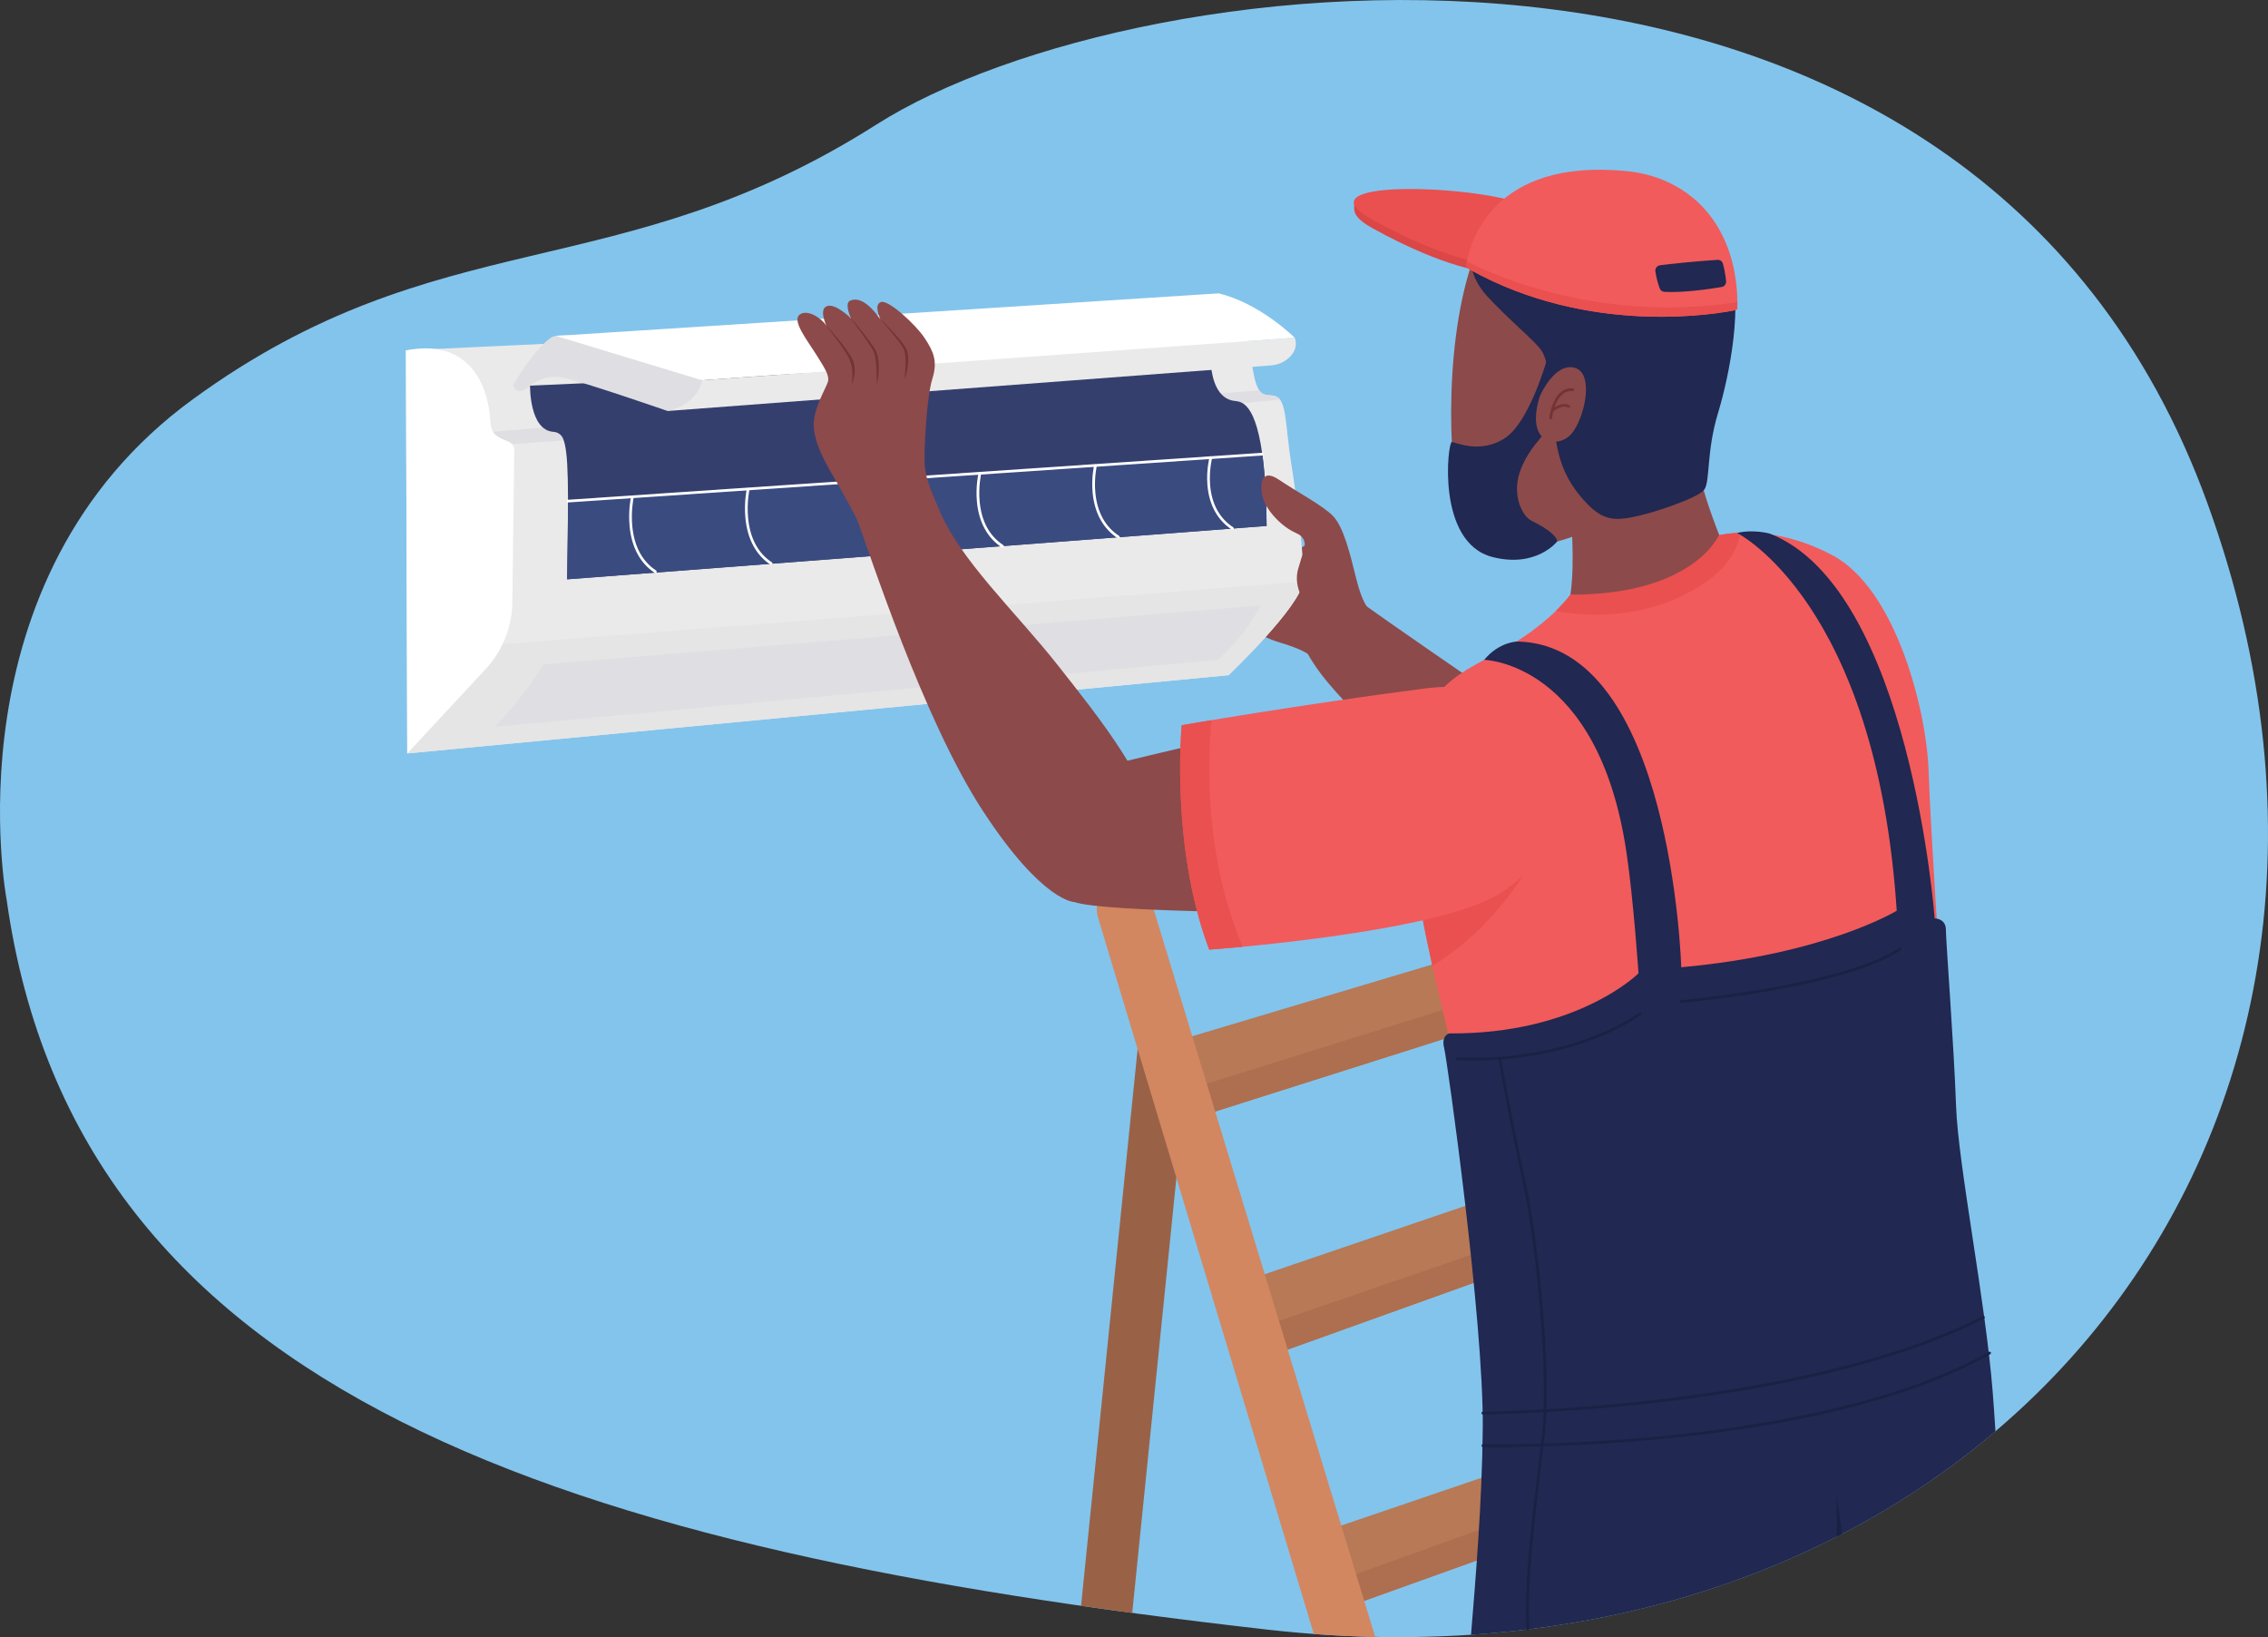 <?xml version="1.0" encoding="UTF-8"?> <svg xmlns="http://www.w3.org/2000/svg" id="a" viewBox="0 0 523.82 378.02"><rect x="0" y="0" width="523.82" height="378.02" fill="#333333" stroke="none"/><defs><style>.b{fill:#ea504f;}.c{fill:#192244;}.d{fill:#996246;}.e{fill:#fff;}.f{fill:#212851;}.g{fill:#3a4b80;}.h{fill:#83c4ec;}.i{fill:#db4646;}.j{fill:#8d4a4a;}.k{fill:#ad6f4f;}.l{fill:#eaeaea;}.m{fill:#353f6e;}.n{fill:#733434;}.o{fill:#d28761;}.p{fill:#b77956;}.q{fill:#e5e5e5;}.r{fill:#f15b5c;}.s{fill:#dfdee2;}</style></defs><path class="h" d="M1.54,207.8s-14.1-74.02,43-115.61c57.1-41.59,97.99-25.38,157.91-63.45,59.92-38.07,253.08-62.04,307.36,87.41,54.28,149.45-55.69,278.46-217.13,260.13C131.25,357.96,17.75,322.71,1.54,207.8Z"></path><g><g><path class="d" d="M249.68,370.79c3.91,.56,7.85,1.11,11.82,1.65l11.18-110.09-9.4-25.38-13.6,133.83h0Z"></path><g><polygon class="p" points="286.31 296.19 371.86 267.05 378.44 282.56 291.95 313.58 286.31 296.19"></polygon><polygon class="k" points="291.95 313.58 378.44 282.56 376.19 277.24 289.79 306.91 291.95 313.58"></polygon></g><g><polygon class="p" points="303.23 354.48 388.79 325.34 395.37 340.85 308.87 371.87 303.23 354.48"></polygon><polygon class="k" points="308.87 371.87 395.37 340.85 392.8 334.8 306.89 365.75 308.87 371.87"></polygon></g><g><polygon class="p" points="268.92 241.19 355.41 215.34 361.99 230.85 274.56 258.59 268.92 241.19"></polygon><polygon class="k" points="274.56 258.59 361.99 230.85 359.5 224.99 272.48 252.18 274.56 258.59"></polygon></g><path class="o" d="M317.62,377.97l-51.73-169.83c-.95-3.13-4.1-5.04-7.31-4.44-3.76,.7-6.08,4.51-4.98,8.17l49.84,165.43c4.78,.35,9.51,.58,14.18,.68h0Z"></path></g><g><g><path class="j" d="M302.18,151.06s-1.76-1.29-6.58-2.7c-4.82-1.41-9.28-4.58-9.28-4.58,0,0,7.29-13.87,15.98-18.33,0,0,9.17,10.22,11.99,18.22,2.82,7.99-5.88,10.34-12.1,7.4h-.01Z"></path><g><g><g><g><g><path class="l" d="M93.75,80.89l187.8-8.78s6.27,1.57,7.52,11.28c1.25,9.72,3.14,7.21,5.64,8.15,2.51,.94,2.19,7.21,3.45,15.04,1.25,7.84,3.14,21.94,2.82,27.58-.31,5.64-17.23,21.74-17.23,21.74l-189.69,18.07-.31-93.09h0Z"></path><path class="s" d="M294.72,91.54c-1.52-.57-2.81,.12-3.86-1.39l-12.19,.94,3.05,2.5,13.92-1.32c-.26-.34-.56-.59-.91-.72h-.01Z"></path><path class="s" d="M129.99,101.15c-.39-.85-1.22-1.39-2.16-1.45-.96-.06-1.76-.42-2.41-.97l-15.43,1.28,1.83,3,18.38-1.32c-.07-.2-.14-.38-.22-.55h.01Z"></path></g><g><path class="q" d="M116.07,148.75c-.99,2.07-2.3,3.99-3.88,5.7l-18.12,19.52,189.69-18.07s16.67-15.87,17.22-21.61l-184.92,14.46h0Z"></path><path class="s" d="M125.55,153.4s-5.02,8.15-11.29,14.42l166.99-15.46s6.27-5.22,9.82-12.54l-165.52,13.58Z"></path></g></g><g><path class="m" d="M122.42,89.05s-.19,10.3,5.41,10.66c.93,.06,1.77,.6,2.16,1.45,1.4,3.05,1.33,11.46,1,32.61l161.55-12.33c-.21-22.98-3.62-27.79-6.19-28.64-.35-.12-.72-.18-1.09-.21-4.09-.37-5.25-5.05-5.57-8.08-.15-1.43-1.38-2.5-2.82-2.44l-154.46,6.98h.01Z"></path><g><path class="g" d="M130.99,133.76l161.55-12.33c-.06-7.14-.44-12.52-1-16.58l-160.35,10.85c0,4.63-.08,10.54-.2,18.05h0Z"></path><g><path class="e" d="M151.36,132.3c-.06,0-.12-.02-.17-.05-3.33-2.19-5.33-5.91-5.78-10.76-.34-3.64,.29-6.58,.32-6.7,.04-.17,.2-.28,.37-.24s.28,.2,.24,.37c0,.03-.64,2.99-.31,6.53,.44,4.71,2.3,8.17,5.5,10.28,.14,.1,.18,.29,.09,.43-.06,.09-.16,.14-.26,.14h0Z"></path><path class="e" d="M178.11,130.42c-.06,0-.12-.02-.17-.05-3.33-2.19-5.33-5.91-5.78-10.76-.34-3.64,.29-6.58,.32-6.7,.04-.17,.2-.28,.37-.24s.28,.2,.24,.37c0,.03-.64,2.99-.31,6.53,.44,4.71,2.3,8.17,5.5,10.28,.14,.1,.18,.29,.09,.43-.06,.09-.16,.14-.26,.14h0Z"></path><path class="e" d="M204.8,128.43c-.06,0-.12-.02-.17-.05-3.33-2.19-5.31-5.87-5.73-10.65-.31-3.59,.34-6.48,.37-6.6,.04-.17,.21-.27,.38-.23,.17,.04,.27,.21,.23,.38,0,.03-.67,2.93-.36,6.42,.41,4.64,2.24,8.06,5.45,10.17,.14,.1,.18,.29,.09,.43-.06,.09-.16,.14-.26,.14h0Z"></path><path class="e" d="M231.55,126.45c-.06,0-.12-.02-.17-.05-3.33-2.19-5.32-5.84-5.75-10.57-.32-3.54,.33-6.4,.36-6.52,.04-.17,.21-.27,.38-.23,.17,.04,.27,.21,.23,.38,0,.03-.66,2.89-.34,6.33,.42,4.58,2.26,7.97,5.47,10.08,.14,.1,.18,.29,.09,.43-.06,.09-.16,.14-.26,.14h-.01Z"></path><path class="e" d="M258.3,124.32c-.06,0-.12-.02-.17-.05-3.33-2.19-5.32-5.79-5.77-10.43-.33-3.48,.31-6.26,.34-6.38,.04-.17,.21-.27,.38-.23,.17,.04,.27,.21,.23,.38,0,.03-.65,2.82-.32,6.19,.43,4.49,2.28,7.84,5.48,9.94,.14,.1,.18,.29,.09,.43-.06,.09-.16,.14-.26,.14h0Z"></path><path class="e" d="M284.65,122.32c-.06,0-.12-.02-.17-.05-3.33-2.19-5.27-5.78-5.62-10.37-.26-3.45,.46-6.2,.49-6.32,.04-.17,.22-.27,.38-.22,.17,.04,.27,.22,.22,.38,0,.03-.72,2.79-.47,6.13,.34,4.45,2.13,7.77,5.34,9.88,.14,.1,.18,.29,.09,.43-.06,.09-.16,.14-.26,.14h0Z"></path></g><path class="e" d="M131.18,116.02c-.16,0-.3-.13-.31-.29,0-.17,.12-.32,.29-.33l160.35-10.85c.17-.01,.32,.12,.33,.29,.01,.17-.12,.32-.29,.33l-160.35,10.85h-.02Z"></path></g></g></g><path class="e" d="M93.75,80.89l.31,93.09,18.12-19.52c3.88-4.18,6.07-9.65,6.15-15.35l.44-35.01c.03-2.34-1.93-2.04-3.88-3.34-1.23-.82-1.56-1.94-1.7-4.19-.31-5.01-3.14-18.81-19.44-15.67h0Z"></path></g><g><path class="l" d="M162.13,87.8l136.89-9.82s1.14,2.23-1.19,4.5c-1.14,1.12-2.66,1.77-4.25,1.89l-139.39,10.53,7.94-7.1h0Z"></path><path class="s" d="M118.45,89.05s4.6-8.15,8.78-11.07c4.18-2.92,31.14,6.69,34.9,9.82,0,0-.42,5.22-7.94,7.1,0,0-19.85-6.89-24.24-7.73-4.39-.84-7.52,1.88-7.52,1.88,0,0-2.72,2.82-3.97,0h-.01Z"></path><path class="e" d="M299.02,77.98s-7.94-7.94-17.56-10.24l-153.05,9.82,33.72,10.24,136.89-9.82Z"></path></g></g><g><path class="j" d="M340.84,157.52s-20.21-13.87-26.32-18.33c-6.11-4.47-11.52-2.59-14.1,.47-2.59,3.06-.24,9.4,4.7,15.98s17.86,18.8,23.27,23.97,27.03-4.47,12.46-22.09h0Z"></path><path class="j" d="M316.04,140.48s-1.41-1.18-2.82-6.93c-1.41-5.76-2.94-11.87-5.29-14.34-2.35-2.47-8.23-5.52-12.57-8.46-4.35-2.94-4.47,1.65-3.64,4.35s4.11,6.46,7.64,7.99c3.53,1.53,1.36,4.72,.94,6.7-.3,1.38-2.7,5.29,2.82,11.75,5.52,6.46,12.69,2.47,12.93-1.06h0Z"></path></g></g><g><g><g><g><path class="j" d="M362.7,117.8s1.18,11.75,0,19.51,5.41,14.34,16.45,11.52c11.05-2.82,24.44-8.46,18.33-24.21-6.11-15.75-5.64-17.86-5.17-28.67s-33.61-5.64-29.61,21.86h0Z"></path><g><path class="j" d="M387.79,48.44c-5.23-3.93-11.72-5.78-18.25-5.38-9.17,.56-24.91,3.65-29.65,17.86-6.82,20.45-5.17,51-1.88,59.23s20.68,8.7,36.2-1.88c15.51-10.58,20.68-22.56,23.03-31.73,1.94-7.57,4.85-27.35-9.46-38.1h0Z"></path><path class="f" d="M339.78,57.4s-1.41,5.41,3.64,10.93c5.05,5.52,10.93,10.22,12.57,12.57,1.65,2.35,2.59,9.75,2.94,16.33s1.76,12.22,6.11,17.39c4.35,5.17,6.93,5.76,11.87,4.82s15.28-4.47,16.69-6.35,.47-8.7,3.17-17.63,5.99-25.38,2.59-35.25c-3.41-9.87-17.48-21.29-30.79-19.63-15.04,1.88-24.8,6.58-28.79,16.8v.02Z"></path><path class="f" d="M357.29,83.02s-4,14.34-9.64,18.1c-5.64,3.76-11.39,1.05-12.33,.93-.94-.12-3.69,23.22,9.39,26.57,10.11,2.59,14.92-3.57,14.92-3.57,0,0,.42-1.69-5.87-4.78-2.26-1.11-4.47-5.88-2.82-11.05,1-3.13,2.89-5.74,4.24-7.32,1.17-1.37,2.08-2.95,2.65-4.67,.87-2.61,1.89-6.42,1.68-9.4-.35-5.05-2.23-4.82-2.23-4.82h.01Z"></path><g><path class="j" d="M355.65,91.48s3.29-7.76,7.99-6.58c4.7,1.18,2.35,11.75-.71,15.28s-10.81,2.59-7.29-8.7h.01Z"></path><path class="n" d="M358.15,96.8h-.04c-.17-.02-.29-.17-.27-.34,.03-.29,.87-7.19,5.43-6.78,.17,.02,.3,.17,.28,.34s-.17,.3-.34,.28c-3.95-.36-4.75,6.16-4.75,6.23-.02,.16-.15,.28-.31,.28h0Z"></path><path class="n" d="M358.54,95.08c-.09,0-.18-.04-.24-.11-.11-.13-.1-.33,.04-.44,.09-.08,2.3-1.93,4.11-.98,.15,.08,.21,.27,.13,.42s-.27,.21-.42,.13c-1.44-.76-3.39,.88-3.41,.9-.06,.05-.13,.07-.2,.07h0Z"></path></g></g></g><g><g><path class="i" d="M343.51,62.79s-9.3-.55-26.56-10.12c-3.35-1.86-4.15-3.24-4.17-4.38,0-.19-.06-1.49-.04-1.69,.64-4.92,29.08-1.01,38.22,2.22,0,0-3.71,9.4-7.45,13.97h0Z"></path><path class="b" d="M343.51,60.84s-9.3-.55-26.56-10.12c-17.06-9.47,22.23-8.01,34.01-3.85,0,0-3.71,9.4-7.45,13.97Z"></path></g><g><path class="r" d="M400.87,71.6c-3.51,.73-33.42,6.29-61.57-9.45-.44-.25-.68-.74-.6-1.24,.71-4.41,5.69-24.55,37.17-21.38,3.35,.34,6.63,1.22,9.67,2.67,16.18,7.78,15.84,26.2,15.69,28.97-.01,.21-.16,.38-.37,.43h0Z"></path><path class="b" d="M400.87,71.6c.2-.04,.35-.22,.37-.43,.02-.3,.03-.79,.03-1.42-33.86,5.36-60.27-8.22-62.47-9.4-.04,.21-.07,.39-.1,.56-.08,.5,.16,.99,.6,1.24,28.15,15.74,58.05,10.18,61.57,9.45Z"></path><path class="f" d="M383.39,61.25c2.36-.29,7.81-.91,13.29-1.25,.59-.04,1.12,.35,1.26,.92,.25,.96,.59,2.49,.72,4.03,.05,.64-.39,1.21-1.02,1.32-2.47,.42-8.72,1.36-13.23,1.12-.49-.03-.91-.34-1.08-.8-.3-.79-.74-2.17-1-3.93-.1-.69,.38-1.32,1.07-1.4h-.01Z"></path></g></g></g><g><g><path class="r" d="M362.7,137.31s-4,5.88-14.34,11.99-20.68,8.23-22.56,28.91c-1.88,20.68,6.11,48.89,10.34,67.45,0,0,84.61-7.05,112.11-18.8,0,0-2.35-35.02-2.82-48.89s-7.52-42.07-22.33-49.83c-14.81-7.76-26.09-4.47-26.09-4.47,0,0-8.7,17.86-34.31,13.63h0Z"></path><path class="b" d="M330.83,223.05c15.43-9.49,22.93-24.26,22.93-24.26l-27.44-1.1c.96,8.39,2.67,17.09,4.51,25.35h0Z"></path><path class="b" d="M359.35,141.06c3.64,.83,16.84,2.48,29.03-3.4,12.1-5.84,13-12.1,13.57-14.65-3.13,.13-4.88,.54-4.88,.54,0,0-6.06,13.88-34.38,13.75,0,0-1.02,1.49-3.35,3.76h.01Z"></path></g><g><path class="f" d="M339.77,377.47c48.06-3.22,89.67-20.27,121.1-46.97-.19-3.14-.41-6.22-.64-9.16-1.65-20.92-7.99-52.41-8.46-66.04s-2.35-38.08-2.35-40.66-2.59-2.59-2.59-2.59c0,0-5.64-76.15-38.08-88.84,0,0-3.72-1.05-7.56-.15,0,0,32.18,16.01,36.88,87.23,0,0-16.39,10.05-49.77,13.05,0,0-2.12-74.51-37.84-75.21,0,0-4.15,0-7.67,4.23,0,0,26.24,.47,32.82,44.19,1.65,10.81,2.82,28.2,2.82,28.2,0,0-14.1,14.1-43.72,13.87,0,0-1.88,.47-1.18,3.29,.71,2.82,9.17,62.99,8.93,87.9-.16,17.49-1.72,35.43-2.71,47.67h.02Z"></path><path class="c" d="M340.09,244.89c-2.22,0-3.54-.1-3.56-.1-.17,0-.3-.16-.29-.33,.01-.17,.16-.3,.33-.29,.06,0,6.08,.45,14.25-.6,7.53-.97,18.47-3.45,27.86-9.75,.14-.1,.34-.06,.43,.09,.1,.14,.06,.34-.09,.43-9.5,6.37-20.55,8.87-28.14,9.85-4.42,.57-8.22,.7-10.79,.7h0Z"></path><path class="c" d="M388.2,231.57c-.16,0-.3-.12-.31-.28-.02-.17,.11-.32,.28-.34,.09,0,9.49-.86,20.37-2.77,14.37-2.53,24.79-5.76,30.14-9.33,.14-.1,.34-.06,.43,.09,.1,.14,.06,.34-.09,.43-5.49,3.68-15.72,6.85-30.38,9.43-10.9,1.92-20.32,2.77-20.41,2.78h-.03Z"></path><path class="c" d="M352.89,376.48c-.16,0-.3-.13-.31-.29-.58-10.37,1.12-24.43,2.62-36.84,.35-2.87,.67-5.57,.97-8.18,1.61-14.35-1.56-45.01-4.4-57.89-2.96-13.42-5.69-28.66-5.71-28.82-.03-.17,.08-.33,.25-.36s.33,.08,.36,.25c.03,.15,2.75,15.38,5.71,28.79,1.5,6.8,3.01,17.85,3.93,28.84,1.04,12.4,1.21,22.79,.48,29.26-.29,2.61-.62,5.32-.97,8.18-1.49,12.38-3.19,26.41-2.61,36.73,0,.17-.12,.32-.29,.33h-.03Z"></path><path class="c" d="M342.48,326.59c-.17,0-.31-.14-.31-.31s.14-.31,.31-.31c.18,0,18.53-.15,41.83-2.94,21.49-2.57,51.72-7.97,73.65-19.12,.15-.08,.34-.02,.42,.14,.08,.15,.02,.34-.14,.42-9.73,4.94-21.86,9.18-36.08,12.6-11.37,2.73-24.08,4.95-37.79,6.59-23.34,2.79-41.71,2.94-41.89,2.94h0Z"></path><path class="c" d="M345.71,334.13c-2.04,0-3.18-.02-3.23-.02-.17,0-.31-.15-.3-.32,0-.17,.14-.3,.31-.3h0c.19,0,19.36,.38,43.24-2.06,22.03-2.25,52.69-7.42,73.64-19.29,.15-.08,.34-.03,.42,.12,.08,.15,.03,.34-.12,.42-9.3,5.27-21.25,9.67-35.52,13.09-11.41,2.73-24.32,4.85-38.37,6.28-18.17,1.86-33.63,2.08-40.08,2.08h0Z"></path><path class="c" d="M425.42,354.23c-.32-2.94-.77-6.04-1.38-9.15,0,0,.33,4.18,.17,9.77,.41-.21,.81-.41,1.21-.62Z"></path></g></g></g><g><g><path class="j" d="M239.3,194.42s0-12.69,11.52-16.22c11.52-3.53,73.33-17.39,83.67-17.63,10.34-.24,22.33,5.88,23.03,24.21,.71,18.33-23.03,23.74-37.14,25.15-14.1,1.41-66.5,.67-72.16-1.65-9.17-3.76-8.93-13.87-8.93-13.87h0Z"></path><g><path class="j" d="M248.24,208.29s-7.29,.24-21.15-20.92c-13.87-21.15-26.32-59.93-29.14-67.45s.47-13.4,4.23-14.34c3.76-.94,9.87,0,14.57,11.75s17.86,23.97,27.5,36.2c9.64,12.22,22.56,28.2,22.8,39.96,.24,11.75-12.22,15.51-18.8,14.81h0Z"></path><g><path class="j" d="M197.94,119.92s-3.53-6.7-5.29-9.64-4.47-7.64-4.7-11.75c-.24-4.11,2.94-9.05,3.29-10.46,.35-1.41-.82-3.17-2.82-6.35-2-3.17-5.52-7.64-3.76-9.05,1.76-1.41,5.17,.82,6.23,2.59,0,0-1.88-3.88,.12-4.58,2-.71,5.52,2.82,5.52,2.82,0,0-1.65-3.53-.12-4.11,1.53-.59,3.76-.12,6.93,4.35,0,0-1.65-3.41,.12-4s8.11,5.29,10.11,8.34c2,3.06,3.06,5.29,1.76,9.4s-2,16.69-1.76,19.98,2,7.05,2,7.05c0,0,2.94,6.7-5.76,10.22-8.7,3.53-11.87-4.82-11.87-4.82h0Z"></path><g><path class="n" d="M203.37,73.71c.48,.46,.94,.92,1.4,1.39,.46,.47,.92,.94,1.37,1.43,.89,.97,1.77,1.96,2.55,3.04l.29,.42,.26,.44c.17,.32,.28,.66,.36,.99,.16,.68,.19,1.36,.17,2.03-.03,.67-.11,1.34-.24,1.99s-.29,1.3-.51,1.93c0,.02-.02,.02-.04,.02,0,0-.02-.02-.02-.03,.1-1.32,.2-2.62,.19-3.91,0-.64-.04-1.28-.15-1.89-.05-.31-.13-.6-.25-.87l-.22-.42-.25-.41c-.71-1.08-1.53-2.11-2.37-3.12-.83-1.01-1.7-2-2.58-2.98,0-.01,0-.03,0-.04s.03-.01,.04,0h0Z"></path><path class="n" d="M196.55,73.48c.92,1.07,1.81,2.16,2.7,3.26,.87,1.11,1.74,2.23,2.54,3.41,.1,.15,.2,.29,.29,.45,.1,.16,.18,.33,.26,.5,.15,.34,.27,.69,.36,1.05,.18,.71,.26,1.43,.28,2.15s0,1.43-.08,2.14c-.07,.71-.18,1.41-.35,2.1,0,.02-.02,.03-.04,.02,0,0-.02-.02-.02-.03,0-1.42-.02-2.82-.14-4.2-.06-.69-.13-1.38-.26-2.04-.06-.33-.15-.66-.27-.97-.06-.16-.12-.31-.2-.45-.08-.15-.17-.3-.26-.45-.73-1.19-1.54-2.34-2.37-3.49-.82-1.15-1.66-2.28-2.5-3.41,0-.01,0-.03,0-.04h.06Z"></path><path class="n" d="M190.91,75.24c.44,.47,.86,.94,1.28,1.42,.42,.48,.84,.96,1.25,1.45,.81,.98,1.61,1.98,2.34,3.04,.37,.53,.73,1.06,1.03,1.66,.3,.6,.48,1.25,.56,1.91,.07,.66,.06,1.32-.04,1.97-.1,.64-.26,1.28-.54,1.87,0,.02-.03,.02-.04,.02s-.02-.02-.02-.03c.19-1.26,.23-2.52,.02-3.73-.1-.6-.27-1.19-.5-1.74-.23-.56-.55-1.11-.88-1.64-.67-1.07-1.41-2.1-2.17-3.12-.75-1.02-1.54-2.02-2.33-3.02,0-.01,0-.03,0-.04,0-.01,.03,0,.04,0v-.02Z"></path></g></g></g></g><g><path class="r" d="M359.12,178.2s-1.41-22.91-30.14-19.21c-28.73,3.7-56.05,8.46-56.05,8.46,0,0-2.64,27.85,6.35,51.82,0,0,52.17-3.7,66.98-12.87s13.4-23.27,12.87-28.2h-.01Z"></path><path class="b" d="M279.82,166.29c-4.35,.72-6.9,1.16-6.9,1.16,0,0-2.64,27.85,6.35,51.82,0,0,3-.21,7.76-.66-9.59-22.34-7.82-46.52-7.21-52.32h0Z"></path></g></g></g></g></g></svg> 